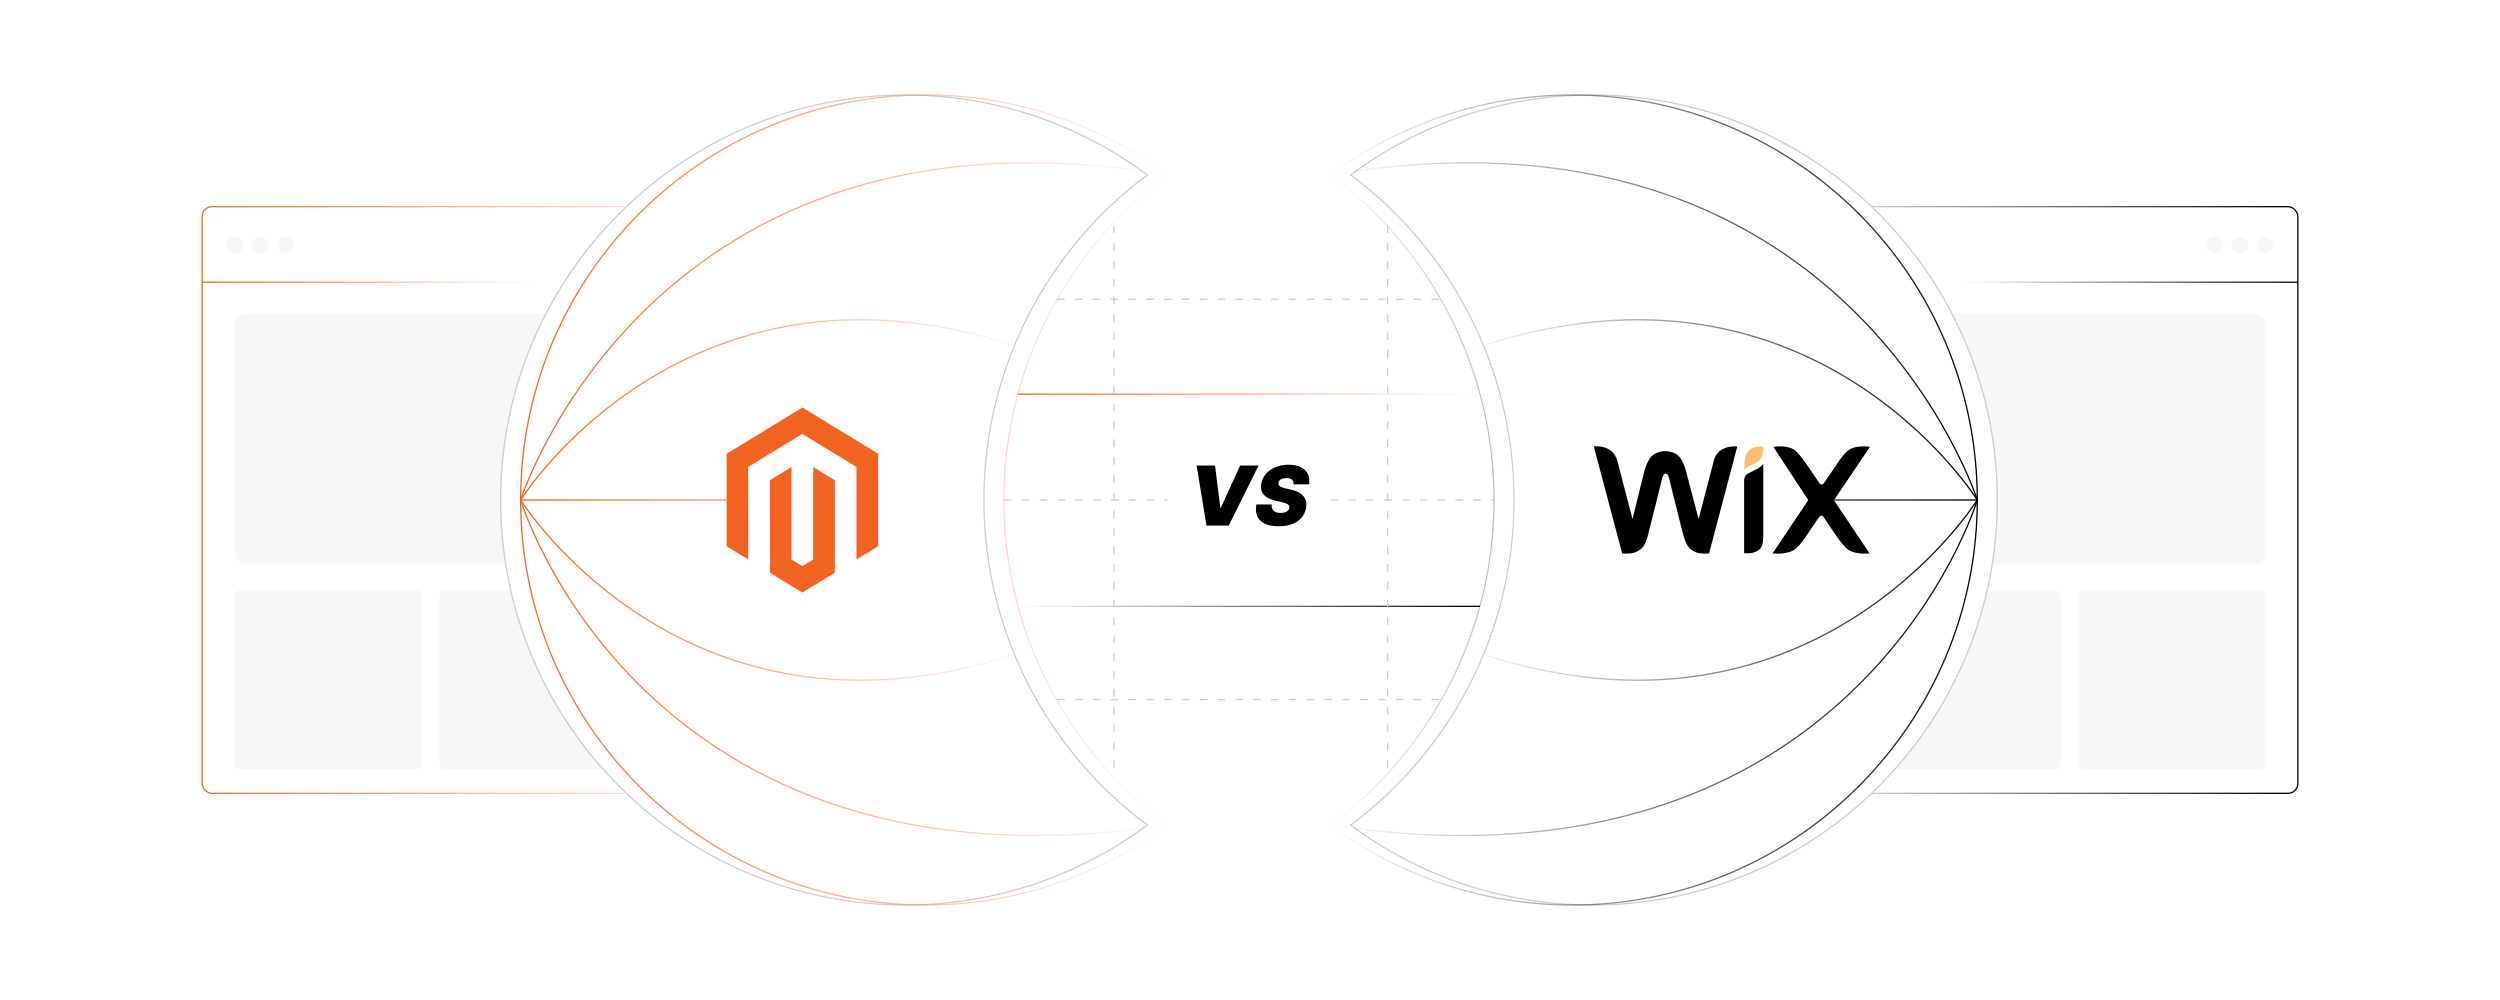 <?xml version="1.0" encoding="UTF-8"?><svg id="b" xmlns="http://www.w3.org/2000/svg" xmlns:xlink="http://www.w3.org/1999/xlink" viewBox="0 0 1000 400"><defs><linearGradient id="c" x1="80.606" y1="200" x2="295.176" y2="200" gradientUnits="userSpaceOnUse"><stop offset="0" stop-color="#f26322"/><stop offset="1" stop-color="#f26322" stop-opacity="0"/></linearGradient><linearGradient id="d" x1="80.859" y1="112.886" x2="215.518" y2="112.886" xlink:href="#c"/><linearGradient id="e" x1="-531.175" y1="200" x2="-316.59" y2="200" gradientTransform="translate(1235.992 400) scale(1 -1)" gradientUnits="userSpaceOnUse"><stop offset="0" stop-color="#000"/><stop offset="1" stop-color="#000" stop-opacity="0"/></linearGradient><linearGradient id="f" x1="-530.914" y1="112.886" x2="-396.255" y2="112.886" gradientTransform="translate(388.226) rotate(-180) scale(1 -1)" xlink:href="#e"/><filter id="g" x="187.72" y="25.505" width="283.68" height="348.96" filterUnits="userSpaceOnUse"><feOffset dx="-8" dy="0"/><feGaussianBlur result="h" stdDeviation="4"/><feFlood flood-color="#f26322" flood-opacity=".1"/><feComposite in2="h" operator="in"/><feComposite in="SourceGraphic"/></filter><filter id="i" x="527.56" y="25.505" width="283.68" height="348.96" filterUnits="userSpaceOnUse"><feOffset dx="8" dy="0"/><feGaussianBlur result="j" stdDeviation="4"/><feFlood flood-color="#848484" flood-opacity=".1"/><feComposite in2="j" operator="in"/><feComposite in="SourceGraphic"/></filter><linearGradient id="k" x1="207.994" y1="200" x2="467.349" y2="200" xlink:href="#c"/><linearGradient id="l" x1="208.006" y1="132.466" x2="466.955" y2="132.466" xlink:href="#c"/><linearGradient id="m" x1="208.033" y1="163.892" x2="412.89" y2="163.892" xlink:href="#c"/><linearGradient id="n" x1="208.033" y1="92.857" x2="412.89" y2="92.857" gradientTransform="translate(0 328.958) scale(1 -1)" xlink:href="#c"/><linearGradient id="o" x1="207.904" y1="267.1" x2="466.951" y2="267.1" xlink:href="#c"/><linearGradient id="p" x1="-110.453" y1="200" x2="148.902" y2="200" gradientTransform="translate(680.724) rotate(-180) scale(1 -1)" xlink:href="#e"/><linearGradient id="q" x1="-110.441" y1="132.466" x2="148.508" y2="132.466" gradientTransform="translate(680.724) rotate(-180) scale(1 -1)" xlink:href="#e"/><linearGradient id="r" x1="586.281" y1="163.892" x2="791.137" y2="163.892" gradientUnits="userSpaceOnUse"><stop offset="0" stop-color="#000" stop-opacity="0"/><stop offset="1" stop-color="#000"/></linearGradient><linearGradient id="s" y1="236.101" y2="236.101" xlink:href="#r"/><linearGradient id="t" x1="-110.543" y1="267.1" x2="148.504" y2="267.1" gradientTransform="translate(680.724) rotate(-180) scale(1 -1)" xlink:href="#e"/><linearGradient id="u" x1="407.156" y1="157.657" x2="592.014" y2="157.657" xlink:href="#c"/><linearGradient id="v" x1="407.156" y1="242.536" x2="592.014" y2="242.536" gradientUnits="userSpaceOnUse"><stop offset="0" stop-color="#000" stop-opacity="0"/><stop offset="1" stop-color="#000"/></linearGradient></defs><rect x="93.898" y="125.522" width="203.58" height="100.282" rx="4.439" ry="4.439" fill="#f7f7f7"/><rect x="93.898" y="236.039" width="74.827" height="71.793" rx="2.277" ry="2.277" fill="#f7f7f7"/><rect x="175.762" y="236.039" width="74.827" height="71.793" rx="2.277" ry="2.277" fill="#f7f7f7"/><rect x="80.859" y="82.669" width="214.063" height="234.661" rx="3.944" ry="3.944" fill="none" stroke="url(#c)" stroke-miterlimit="10" stroke-width=".507"/><line x1="80.859" y1="112.886" x2="215.518" y2="112.886" fill="none" stroke="url(#d)" stroke-miterlimit="10" stroke-width=".522"/><circle cx="93.898" cy="98.012" r="3.312" fill="#f7f7f7"/><circle cx="104.06" cy="98.012" r="3.312" fill="#f7f7f7"/><circle cx="114.221" cy="98.012" r="3.312" fill="#f7f7f7"/><rect x="702.522" y="125.522" width="203.58" height="100.282" rx="4.439" ry="4.439" transform="translate(1608.623 351.326) rotate(-180)" fill="#f7f7f7"/><rect x="831.275" y="236.039" width="74.827" height="71.793" rx="2.277" ry="2.277" transform="translate(1737.376 543.872) rotate(-180)" fill="#f7f7f7"/><rect x="749.412" y="236.039" width="74.827" height="71.793" rx="2.277" ry="2.277" transform="translate(1573.65 543.872) rotate(-180)" fill="#f7f7f7"/><rect x="705.078" y="82.669" width="214.063" height="234.661" rx="3.944" ry="3.944" transform="translate(1624.219 400) rotate(-180)" fill="none" stroke="url(#e)" stroke-miterlimit="10" stroke-width=".522"/><line x1="919.141" y1="112.886" x2="784.482" y2="112.886" fill="none" stroke="url(#f)" stroke-miterlimit="10" stroke-width=".522"/><circle cx="906.102" cy="98.012" r="3.312" fill="#f7f7f7"/><circle cx="895.94" cy="98.012" r="3.312" fill="#f7f7f7"/><circle cx="885.779" cy="98.012" r="3.312" fill="#f7f7f7"/><path d="M401.564,200c0-53.245,25.689-100.488,65.348-130.018-26.982-20.091-60.428-31.984-96.654-31.984-89.471,0-162.002,72.531-162.002,162.002s72.531,162.002,162.002,162.002c36.226,0,69.673-11.893,96.654-31.984-39.658-29.53-65.348-76.772-65.348-130.018Z" fill="#fff" filter="url(#g)" stroke="#ccc" stroke-miterlimit="10" stroke-width=".518"/><path d="M628.913,37.998c-36.226,0-69.673,11.893-96.654,31.984,39.658,29.53,65.348,76.772,65.348,130.018s-25.689,100.488-65.348,130.018c26.982,20.091,60.428,31.984,96.654,31.984,89.471,0,162.002-72.531,162.002-162.002s-72.531-162.002-162.002-162.002Z" fill="#fff" filter="url(#i)" stroke="#ccc" stroke-miterlimit="10" stroke-width=".518"/><polygon points="320.98 162.99 290.649 181.509 290.649 218.499 299.307 223.794 299.246 186.796 320.918 173.563 342.591 186.796 342.591 223.778 351.249 218.499 351.249 181.477 320.98 162.99" fill="#f26322"/><polygon points="325.274 223.786 320.949 226.445 316.601 223.81 316.601 186.796 307.95 192.082 307.965 229.08 320.941 237.01 333.933 229.08 333.933 192.082 325.274 186.796 325.274 223.786" fill="#f26322"/><path d="M700.744,179.346c-2.131,1.066-3.055,3.055-3.055,8.454,0,0,1.066-1.066,2.771-1.705,1.243-.462,2.131-1.066,2.771-1.527,1.847-1.385,2.131-3.055,2.131-5.967-.035,0-2.948-.178-4.618.746Z" fill="#fbbd71"/><path d="M687.708,180.589c-1.847,1.527-2.309,4.156-2.309,4.156l-5.967,22.875-4.902-18.719c-.462-1.989-1.385-4.44-2.771-6.145-1.705-2.167-5.257-2.309-5.683-2.309-.32,0-3.836.142-5.683,2.309-1.385,1.705-2.309,4.156-2.771,6.145l-4.618,18.719-5.967-22.875s-.462-2.451-2.309-4.156c-2.913-2.628-7.211-1.989-7.211-1.989l11.366,42.802s3.694.32,5.541-.604c2.451-1.243,3.694-2.131,5.079-7.992,1.385-5.221,5.079-20.424,5.364-21.49.142-.462.462-1.847,1.385-1.847s1.243,1.243,1.385,1.847c.32,1.066,3.978,16.268,5.364,21.49,1.527,5.825,2.593,6.749,5.079,7.992,1.847.923,5.541.604,5.541.604l11.295-42.802s-4.298-.604-7.211,1.989Z"/><path d="M705.326,185.491s-.781,1.066-2.309,1.989c-1.066.604-1.989.923-3.055,1.527-1.847.923-2.309,1.847-2.309,3.232v2.771h0v26.249s2.913.32,4.76-.604c2.451-1.243,2.913-2.451,2.913-7.672v-25.788h0v-1.705h0Z"/><path d="M733.565,200.09l14.421-21.348s-5.967-1.066-9.058,1.705c-1.989,1.705-3.978,4.902-3.978,4.902l-5.221,7.672c-.32.462-.604.781-1.066.781s-.923-.462-1.066-.781l-5.221-7.672s-2.131-3.055-3.978-4.902c-3.055-2.771-9.058-1.705-9.058-1.705l13.959,21.312-14.279,21.312s6.287.781,9.377-1.989c1.989-1.705,3.836-4.618,3.836-4.618l5.221-7.672c.32-.462.604-.781,1.066-.781s.923.462,1.066.781l5.221,7.672s1.989,2.913,3.836,4.618c3.055,2.771,9.2,1.989,9.2,1.989l-14.279-21.276Z"/><path d="M486.017,186.219l2.11,16.93h.188l7.738-16.93h7.363l-11.912,24.012h-8.911l-3.939-24.012h7.363Z"/><path d="M517.392,193.723c.07-.774-.117-1.382-.562-1.823-.446-.441-1.196-.663-2.251-.663-.673,0-1.233.078-1.683.235-.45.156-.798.371-1.044.644s-.4.59-.463.949c-.07.281-.065.538.018.769s.242.44.48.627.555.355.95.504c.395.148.865.281,1.412.398l1.876.423c1.282.281,2.358.65,3.231,1.107.871.457,1.558.999,2.058,1.624.5.626.83,1.325.99,2.099.16.774.162,1.618.006,2.532-.266,1.579-.879,2.916-1.84,4.01-.962,1.095-2.217,1.928-3.764,2.498-1.548.57-3.338.856-5.37.856-2.079,0-3.844-.31-5.294-.932-1.45-.622-2.497-1.575-3.142-2.861-.645-1.285-.804-2.929-.476-4.93h6.191c-.094.734-.017,1.353.234,1.853.25.5.652.879,1.207,1.137.556.258,1.247.387,2.075.387.704,0,1.306-.086,1.806-.258s.895-.41,1.185-.715.465-.652.527-1.044c.062-.359,0-.68-.188-.961s-.527-.535-1.02-.762c-.493-.228-1.169-.435-2.029-.622l-2.298-.516c-2.04-.469-3.58-1.243-4.619-2.321-1.04-1.079-1.407-2.556-1.103-4.432.25-1.532.882-2.871,1.894-4.016,1.013-1.145,2.302-2.036,3.869-2.674,1.567-.637,3.305-.955,5.212-.955,1.938,0,3.562.324,4.871.973,1.31.649,2.252,1.56,2.826,2.732.574,1.172.729,2.548.463,4.127h-6.237Z"/><path d="M401.564,200c0-53.245,25.689-100.488,65.348-130.018-26.982-20.091-60.428-31.984-96.654-31.984-89.471,0-162.002,72.531-162.002,162.002s72.531,162.002,162.002,162.002c36.226,0,69.673-11.893,96.654-31.984-39.658-29.53-65.348-76.772-65.348-130.018Z" fill="none" stroke="url(#k)" stroke-miterlimit="10" stroke-width=".522"/><path d="M208.255,200s52.463-164.994,258.656-130.018" fill="none" stroke="url(#l)" stroke-miterlimit="10" stroke-width=".522"/><path d="M208.255,200s67.51-108.345,204.547-59.395" fill="none" stroke="url(#m)" stroke-miterlimit="10" stroke-width=".522"/><path d="M208.255,199.992s67.51,108.345,204.547,59.395" fill="none" stroke="url(#n)" stroke-miterlimit="10" stroke-width=".522"/><path d="M466.911,330.018c-209.979,31.984-258.656-130.018-258.656-130.018h82.394" fill="none" stroke="url(#o)" stroke-miterlimit="10" stroke-width=".522"/><path d="M597.607,200c0-53.245-25.689-100.488-65.348-130.018,26.982-20.091,60.428-31.984,96.654-31.984,89.471,0,162.002,72.531,162.002,162.002s-72.531,162.002-162.002,162.002c-36.226,0-69.673-11.893-96.654-31.984,39.658-29.53,65.348-76.772,65.348-130.018Z" fill="none" stroke="url(#p)" stroke-miterlimit="10" stroke-width=".522"/><path d="M790.916,200s-52.463-164.994-258.656-130.018" fill="none" stroke="url(#q)" stroke-miterlimit="10" stroke-width=".522"/><path d="M790.916,200s-67.51-108.345-204.547-59.395" fill="none" stroke="url(#r)" stroke-miterlimit="10" stroke-width=".522"/><path d="M790.916,199.992s-67.51,108.345-204.547,59.395" fill="none" stroke="url(#s)" stroke-miterlimit="10" stroke-width=".522"/><path d="M532.259,330.018c209.979,31.984,258.656-130.018,258.656-130.018h-57.351" fill="none" stroke="url(#t)" stroke-miterlimit="10" stroke-width=".522"/><line x1="422.835" y1="119.705" x2="576.336" y2="119.705" fill="none" stroke="#ccc" stroke-dasharray="3.056 4.075" stroke-miterlimit="10" stroke-width=".509"/><line x1="401.594" y1="200" x2="466.911" y2="200" fill="none" stroke="#ccc" stroke-dasharray="3.056 4.075" stroke-miterlimit="10" stroke-width=".509"/><line x1="532.259" y1="200" x2="597.576" y2="200" fill="none" stroke="#ccc" stroke-dasharray="3.056 4.075" stroke-miterlimit="10" stroke-width=".509"/><line x1="407.156" y1="157.657" x2="592.014" y2="157.657" fill="none" stroke="url(#u)" stroke-miterlimit="10" stroke-width=".507"/><line x1="407.156" y1="242.536" x2="592.014" y2="242.536" fill="none" stroke="url(#v)" stroke-miterlimit="10" stroke-width=".522"/><line x1="422.835" y1="279.835" x2="576.336" y2="279.835" fill="none" stroke="#ccc" stroke-dasharray="3.056 4.075" stroke-miterlimit="10" stroke-width=".509"/><line x1="445.599" y1="90.172" x2="445.599" y2="310.508" fill="none" stroke="#ccc" stroke-dasharray="3.056 4.075" stroke-miterlimit="10" stroke-width=".509"/><line x1="555.066" y1="90.172" x2="555.066" y2="310.508" fill="none" stroke="#ccc" stroke-dasharray="3.056 4.075" stroke-miterlimit="10" stroke-width=".509"/></svg>